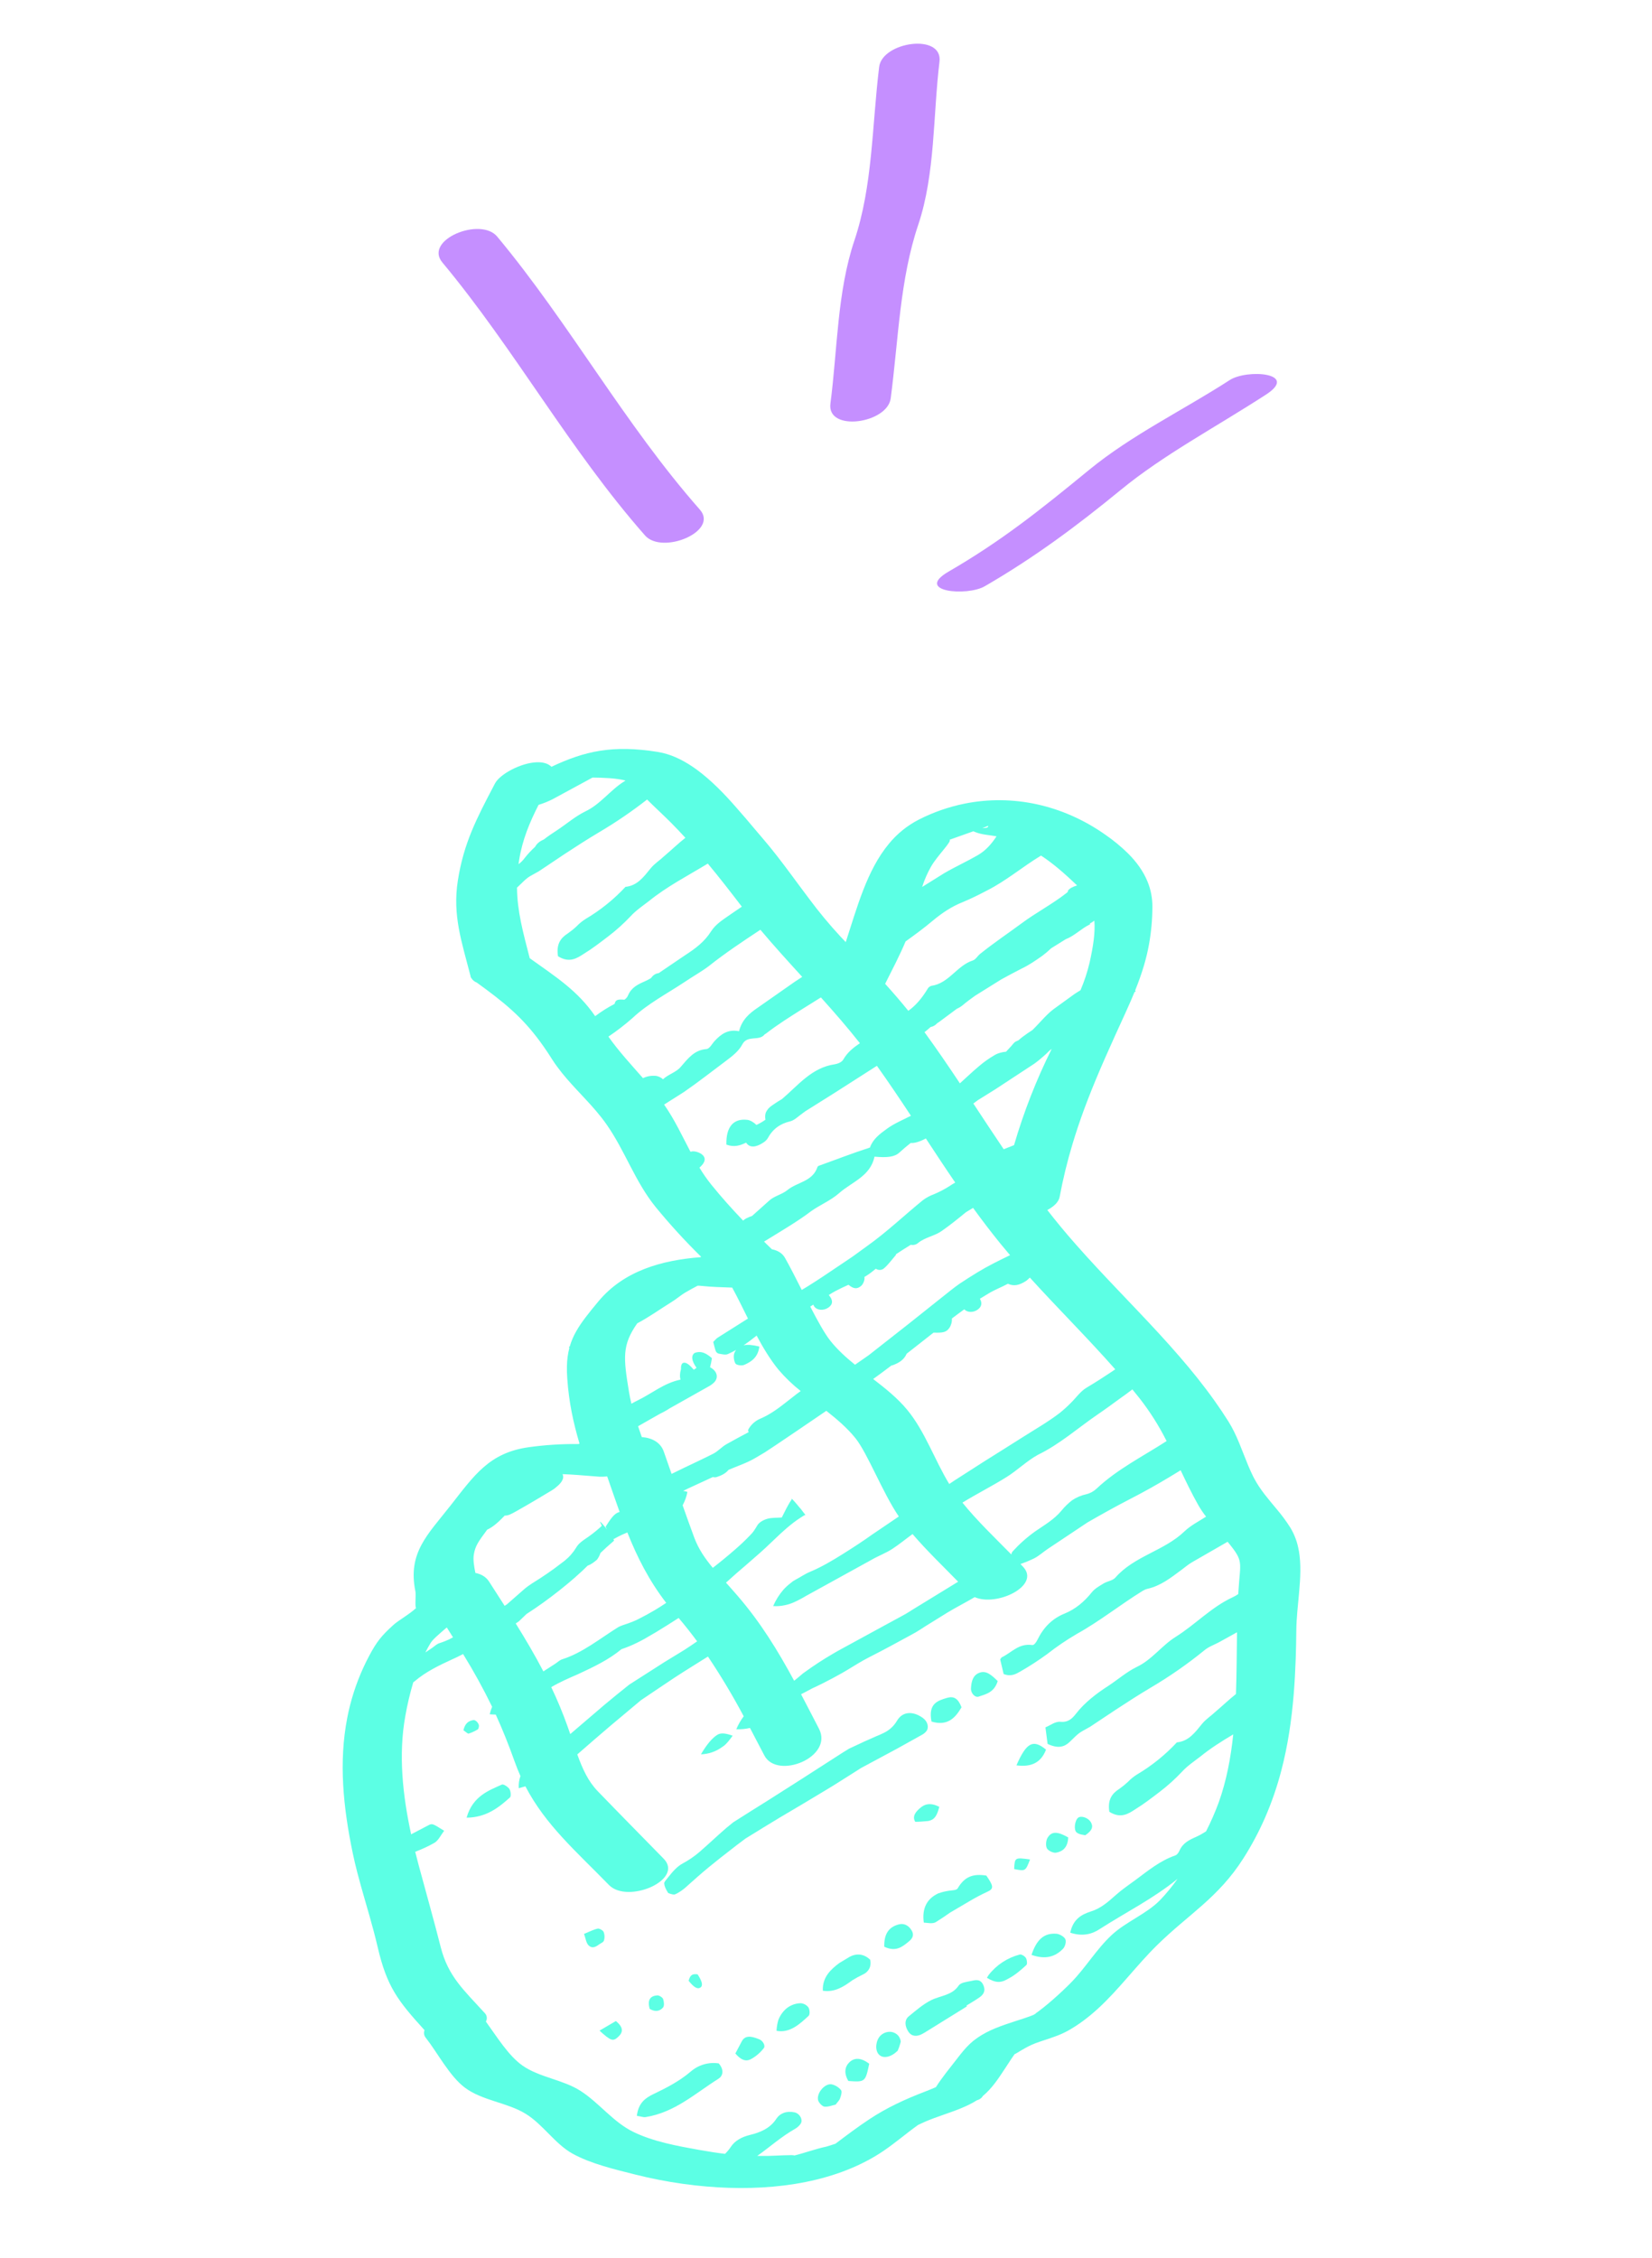 <svg fill="none" height="123" viewBox="0 0 90 123" width="90" xmlns="http://www.w3.org/2000/svg"><path d="m35.14 29.171c.938 1.062 4.037-.217 2.988-1.408-4.115-4.671-7.084-10.119-11.042-14.875-.907-1.089-4.012.177-2.988 1.408 3.96 4.757 6.929 10.204 11.043 14.875z" fill="#c58fff"/><path d="m48.526 21.698c.425-3.25.494-6.466 1.5-9.455.932-2.777.802-5.966 1.157-8.884.188-1.57-3.121-1.086-3.288.289-.395 3.256-.349 6.481-1.351 9.463-.938 2.795-.921 5.95-1.303 8.875-.206 1.566 3.106 1.089 3.285-.287z" fill="#c58fff"/><path d="m53.649 31.938c2.698-1.562 5-3.274 7.411-5.25 2.336-1.916 5.082-3.36 7.906-5.188 1.835-1.188-1.024-1.408-1.974-.793-2.522 1.631-5.339 2.989-7.656 4.889-2.711 2.223-4.781 3.875-7.661 5.546-1.888 1.098 1.012 1.358 1.974.796z" fill="#c58fff"/><g fill="#5cffe4"><path d="m52.902 107.921c-.244.053-.559.077-.679.256-.364.535-.992.538-1.496.79-.445.224-.83.563-1.219.88-.262.215-.201.572-.014.844.186.273.469.25.703.138.055-.026.109-.055.161-.087l2.319-1.438-.028-.042c.234-.145.472-.281.698-.438.203-.14.368-.332.231-.662-.156-.376-.439-.294-.676-.241z"/><path d="m55.555 106.48c-.672.175-1.268.566-1.694 1.114l-.095.151c.087.058.18.106.277.144.434.188.693.013.944-.125.333-.179.64-.448.929-.712.058-.054.036-.286-.027-.388-.063-.102-.249-.207-.334-.184z"/><path d="m57.562 105.349c-.728-.062-1.104.375-1.366 1.149.768.273 1.296.1 1.717-.332.108-.111.188-.375.129-.516-.059-.141-.317-.287-.48-.301z"/><path d="m46.245 112.38c-.245.26-.25.615-.028.988.916.066.927.058 1.138-.938-.458-.349-.829-.347-1.111-.05z"/><path d="m48.555 110.694c-.108-.012-.218.001-.321.037-.103.037-.196.096-.273.174-.254.261-.301.772-.094 1.006.188.217.532.2.864-.042.022-.02.046-.038.173-.145.055-.124.101-.252.138-.383l.026-.093c.019-.094-.062-.272-.144-.364-.099-.102-.229-.169-.369-.19z"/><path d="m45.312 113.552c-.375-.071-.844.487-.74.872.036.132.229.331.341.342.214.022.423-.07.611-.11.102-.138.202-.225.243-.343.051-.142.12-.362.051-.45-.131-.156-.308-.265-.506-.311z"/><path d="m43.778 98.25 1.299-.781.324-.197.45-.283.98-.621.076-.049 1.938-1.041 1.41-.784c.076-.044.144-.1.201-.167.17-.195.093-.529-.158-.719-.493-.375-1.104-.422-1.43.136-.164.28-.406.506-.698.651-.141.074-.259.12-.433.193l-.653.289-.829.388-.331.204-2.286 1.47-1.875 1.193-.862.539-.958.607c-.267.212-.527.432-.777.662l-.639.58c-.17.155-.277.25-.423.375-.276.236-.577.442-.897.615-.318.166-.569.464-.796.75-.083.112-.261.29-.221.365.004.104.056.254.209.5.079.038.163.065.25.08.034.005.068.007.102.005.054-.02.107-.045.158-.073.199-.113.383-.251.548-.409.375-.336.75-.669 1.14-.991l.628-.507.924-.72.463-.348 1-.616.866-.527z"/><path d="m52.382 93.011c-.181-.489-.427-.614-.767-.519-.531.153-1.059.312-.868 1.296.873.263 1.299-.201 1.635-.776z"/><path d="m53.322 92.427c.396-.134.842-.224 1.033-.844-.361-.354-.642-.597-1.011-.449-.336.134-.425.453-.446.847-.014.258.22.519.424.447z"/><path d="m32.905 105.714c.045-.152.039-.315-.018-.463-.038-.09-.236-.201-.323-.183-.228.048-.438.162-.746.288.086.236.114.483.237.613.203.212.409.09.581-.038.094-.069.234-.113.269-.217z"/><path d="m39.46 95.092.069-.062c.044-.043.087-.09.13-.139.086-.101.169-.214.256-.333-.379-.136-.632-.164-.821-.057-.288.171-.594.538-.907 1.072.414-.013.814-.15 1.149-.393z"/><path d="m27.346 97.219c-.672.308-1.592.61-1.926 1.805 1.103-.007 1.806-.604 2.364-1.104.068-.059.043-.343-.032-.459-.075-.116-.324-.279-.406-.241z"/><path d="m55.375 96.173c.838.111 1.345-.165 1.612-.856-.703-.578-1.064-.398-1.612.856z"/><path d="m49.863 99.25c.242 0 .469-.026.606-.036.116-.003.23-.035.33-.092.176-.109.276-.32.375-.688-.466-.238-.792-.168-1.062.077-.191.168-.442.426-.249.739z"/><path d="m33.553 110.102-.891.523c.632.578.742.603 1.039.319.259-.248.253-.511-.147-.842z"/><path d="m36.125 109.362c.072-.085.052-.318 0-.461-.033-.09-.222-.204-.316-.196-.353.027-.562.212-.412.738.326.189.564.11.728-.081z"/><path d="m38.157 108.278c.152-.101.1-.335-.154-.72-.283-.033-.4.026-.487.351.266.335.474.481.641.369z"/><path d="m37.62 112.863c-.616.525-1.304.875-2.041 1.229-.421.206-.799.472-.884 1.174.224.035.36.089.476.07 1.597-.254 2.71-1.3 3.969-2.088.231-.144.336-.461.018-.837-.274-.042-.553-.023-.818.055-.265.078-.51.213-.718.397z"/><path d="m53.734 102.178c-.701-.109-1.175.036-1.562.7-.062.102-.296.101-.464.125-.201.028-.398.077-.589.144-.604.28-.902.798-.791 1.593.198.011.479.082.654-.026.268-.165.526-.341.782-.521l1.074-.632c.308-.183.625-.35.951-.5.378-.17.328-.324-.054-.883z"/><path d="m46.197 106.659-.472.284c-.451.335-.933.768-.897 1.509.67.102 1.168-.25 1.606-.569.185-.115.376-.22.573-.313.293-.13.482-.415.401-.806-.369-.354-.81-.364-1.211-.105z"/><path d="m43.625 109.132c-.175.002-.348.041-.508.115-.159.073-.301.179-.417.311-.127.143-.228.307-.296.485-.057.193-.091.391-.099.592.741.139 1.287-.391 1.75-.817.077-.071.062-.335-.011-.456-.05-.066-.113-.12-.185-.16-.072-.039-.152-.063-.234-.07z"/><path d="m41.345 111.089-.027-.009c-.401-.162-.739-.209-.914.144-.11.209-.219.414-.341.645.38.453.659.423.882.291.261-.149.49-.349.672-.589.009-.013.016-.027.021-.042.036-.154-.101-.369-.294-.44z"/><path d="m48.968 104.837c-.53.137-.812.5-.794 1.217.637.303.992 0 1.343-.29.169-.138.313-.325.144-.605-.169-.279-.425-.393-.693-.322z"/><path d="m57.53 100.931c.369-.062.642-.285.666-.831-.598-.342-.925-.343-1.139.045-.074.137-.098.422-.017.557.081.135.347.252.49.229z"/><path d="m59.125 99.981c.389-.261.449-.477.294-.727-.141-.226-.508-.352-.677-.231-.184.131-.264.664-.086.807.156.124.378.126.469.151z"/><path d="m55.25 101.822c.617.122.618.121.866-.521-.833-.114-.831-.114-.866.521z"/><path d="m70.757 84.476c-.072-.442-.227-.866-.458-1.25-.221-.349-.466-.681-.733-.996-.445-.538-.904-1.053-1.241-1.692-.019-.036-.038-.071-.056-.107-.396-.8-.641-1.629-1.025-2.413-.098-.201-.206-.396-.324-.585-.243-.386-.497-.765-.762-1.135-.586-.824-1.22-1.612-1.881-2.375-.371-.43-.749-.853-1.134-1.271-1.489-1.621-3.056-3.181-4.504-4.826l-.169-.193c-.104-.12-.208-.24-.312-.36-.114-.134-.229-.269-.341-.406l-.051-.062c-.241-.292-.478-.587-.709-.885.355-.188.618-.431.671-.713.183-.977.418-1.943.705-2.894.048-.158.096-.315.146-.472.201-.631.42-1.25.654-1.86l.047-.038c-.014.011-.029.02-.044.03.604-1.574 1.312-3.118 2.074-4.785.099-.216.193-.426.282-.632.075-.172.146-.341.214-.507.023-.013.047-.025.07-.037l-.034-.05c.188-.469.352-.924.486-1.382.108-.367.197-.739.266-1.116.123-.679.186-1.367.188-2.057.004-.473-.086-.943-.266-1.381-.231-.567-.601-1.073-1.062-1.534-.386-.378-.804-.722-1.25-1.028-2.308-1.621-5.038-2.209-7.654-1.683-.864.175-1.7.466-2.486.866-.632.323-1.191.774-1.64 1.324-1.199 1.444-1.733 3.474-2.348 5.354-.098-.103-.197-.207-.295-.312-.601-.649-1.167-1.331-1.694-2.042-.339-.448-.671-.901-1.006-1.352-.506-.681-1.018-1.356-1.573-1.996-.119-.139-.242-.283-.367-.431-.312-.375-.649-.769-1-1.166-.666-.768-1.399-1.524-2.189-2.102-.588-.428-1.207-.756-1.857-.908-.085-.02-.17-.037-.256-.051-2.464-.395-3.981-.048-5.796.808-.188-.188-.475-.257-.797-.246-.875.029-2.016.653-2.277 1.151l-.051.096c-.954 1.819-1.656 3.159-1.975 5.199-.296 1.893.209 3.328.688 5.188.003.054.025.105.062.144.067.102.165.18.279.222 1.521 1.1 2.467 1.878 3.457 3.225.134.183.269.375.406.582.062.09.12.183.181.279.014.023.029.046.044.069.105.167.215.326.331.479.625.844 1.395 1.557 2.073 2.351.2.235.393.477.571.731l.01.014c1.018 1.456 1.539 3.093 2.669 4.494.778.95 1.607 1.856 2.482 2.716l-.03.023c-2.116.163-4.176.741-5.562 2.404-.527.634-.932 1.136-1.216 1.64-.147.257-.263.529-.346.812l-.049.041c.008.013.017.026.027.039-.084.327-.129.663-.134 1-.005.208 0 .43.018.671.091 1.312.327 2.395.667 3.547-.019.007-.036.016-.054.025-.911-.01-1.821.048-2.724.174-2.141.307-2.949 1.521-4.25 3.178-1.25 1.596-2.34 2.569-1.912 4.676.041.203-.039.807.036.907-.356.338-.938.654-1.231.917-.648.586-.914.915-1.317 1.674-.458.858-.81 1.767-1.049 2.709-.058.226-.108.453-.152.681-.468 2.402-.224 4.868.304 7.393.072.345.154.687.242 1.029.064.247.13.493.199.738.306 1.098.647 2.188.905 3.301.508 2.196 1.105 2.948 2.559 4.553-.028.071-.035.148-.022.222.013.075.047.144.097.201.644.823 1.291 2.086 2.125 2.71.946.71 2.312.808 3.312 1.425.938.575 1.592 1.634 2.549 2.168.993.553 2.322.863 3.427 1.142.842.212 1.694.378 2.554.5.438.063.883.113 1.332.151 3.191.272 6.57-.098 9.182-1.654.625-.37 1.244-.871 1.812-1.312.164-.125.341-.261.519-.387l.204-.096c.072-.034.147-.067.224-.101.294-.125.611-.238.934-.351.641-.224 1.304-.453 1.847-.799.1-.024.19-.076.262-.15.023-.023.042-.051.056-.08.009-.008.019-.015.029-.023.464-.391.812-.91 1.157-1.437.125-.188.244-.375.369-.563.062-.087.119-.173.179-.258.089-.017.589-.39 1.143-.597.141-.053.287-.102.438-.152.195-.062.393-.13.587-.201.249-.086.49-.192.722-.317.291-.163.572-.345.841-.543.28-.208.549-.43.806-.666 1.162-1.063 2.096-2.353 3.23-3.466 1.707-1.679 3.328-2.573 4.697-4.726.448-.704.842-1.442 1.176-2.206.366-.839.664-1.706.894-2.592.351-1.344.555-2.724.671-4.138.052-.642.087-1.292.11-1.949.017-.505.027-1.014.032-1.527.006-.665.088-1.36.15-2.051.073-.791.116-1.574-.012-2.3zm-9.066-8.784c.125.154.25.308.375.464.574.732 1.073 1.52 1.49 2.351-1.286.832-2.683 1.526-3.812 2.588-.157.15-.351.257-.562.308-.275.06-.536.17-.77.326-.218.168-.415.36-.588.574-.404.484-.929.779-1.428 1.125-.446.318-.856.683-1.225 1.087-.041.049-.066.109-.073.172-.903-.919-1.864-1.833-2.665-2.826.786-.485 1.616-.901 2.4-1.391.591-.369 1.099-.875 1.707-1.212 1.196-.58 2.174-1.456 3.25-2.194.403-.274.796-.562 1.188-.849.248-.174.486-.347.715-.524zm-.934-1.094c-.059.041-.119.082-.181.125-.454.304-.915.598-1.386.879-.334.199-.567.551-.852.826-.191.195-.393.378-.606.549-.652.5-1.367.904-2.055 1.343s-1.375.866-2.062 1.298l-1.606 1.03-.295.198c-.8-1.312-1.319-2.865-2.289-4.039-.524-.636-1.183-1.163-1.855-1.68.347-.25.675-.494.991-.734.021-.002.042-.007.062-.014.322-.117.619-.279.772-.631.493-.386.971-.766 1.464-1.149.513.019.699-.02.863-.258.1-.151.147-.331.136-.511.223-.17.448-.337.676-.5.154.171.465.192.713.028.265-.176.25-.406.143-.592l-.007-.011c.155-.098.312-.194.469-.286.334-.205.711-.343 1.058-.531.32.146.61.092 1-.161l.062-.051c.047-.039.091-.081.133-.125 1.526 1.683 3.147 3.29 4.65 4.995zm-17.159 7.576c-.279-.343-.438-.514-.471-.527-.009-.004-.011 0-.007.016.004.016.014.009.004.034-.029.044-.059.09-.092.14-.125.204-.263.476-.441.834-.261.02-.547 0-.797.073-.207.062-.441.188-.542.367-.049.085-.102.168-.157.25-.068.104-.148.199-.237.285-.25.262-.516.512-.789.75-.401.351-.812.688-1.236 1.018-.438-.529-.782-1.035-1.011-1.65-.216-.583-.427-1.169-.633-1.758.125-.228.213-.474.261-.729-.075-.028-.154-.046-.234-.054l.269-.133 1.354-.625c.069.022.143.022.212 0 .259-.084.489-.201.641-.391.482-.206.987-.371 1.438-.634l.536-.317.582-.385 1.163-.785 1.606-1.094c.579.456 1.136.931 1.587 1.49.654.812 1.478 2.966 2.363 4.267-.486.326-.969.657-1.454.985-.431.312-1.028.703-1.601 1.062s-1.161.708-1.794.972c-.278.116-.526.295-.794.433-.092.047-.177.107-.253.177-.14.106-.27.225-.388.355-.232.268-.422.571-.562.896.207.015.414 0.0.617-.043.178-.035.352-.09.517-.164.226-.103.446-.219.658-.347l3.554-1.959c.392-.229.779-.364 1.14-.598.383-.25.738-.544 1.108-.812.772.901 1.653 1.744 2.483 2.596l-2.25 1.379c-.282.166-.5.328-.833.5l-.941.511-1.88 1.026c-.306.169-.619.331-.92.511-.532.309-1.047.646-1.544 1.008l-.087.062c-.159.138-.318.27-.478.399-.884-1.633-1.823-3.174-3.099-4.649-.216-.25-.421-.478-.615-.696.383-.347.768-.688 1.162-1.019l.68-.595.318-.288.166-.158.661-.625c.224-.205.453-.403.694-.588.121-.092.246-.181.375-.264.102-.066.25-.166.276-.152-.014-.007-.1-.123-.281-.36zm-10.148 1.75-.007-.018-.017-.043c-.004-.016-.008-.033.005-.027.013.006-.006.012.022 0l.219-.12c.149-.078.302-.148.458-.209.016-.006.032-.014.048-.022.537 1.346 1.166 2.6 2.117 3.837-.204.138-.412.27-.625.397-.289.171-.584.331-.884.482-.101.053-.206.1-.312.141l-.256.098c-.195.07-.404.121-.576.229-.973.611-1.923 1.381-3 1.722-.144.041-.26.161-.388.244l-.651.42c-.464-.891-.971-1.75-1.507-2.611.058-.039.116-.077.174-.117l.411-.396c.625-.401 1.226-.838 1.809-1.299l.433-.352.375-.319c.141-.125.279-.25.415-.375.102-.097.203-.196.304-.294.188-.062.354-.193.509-.325.081-.111.144-.234.188-.364.203-.196.409-.388.625-.57l.114-.099zm-1.963 7.284c.829-.386 1.658-.772 2.37-1.363.29-.097.572-.213.846-.349.136-.066.27-.137.403-.21l.644-.375c.412-.25.819-.507 1.222-.767.359.424.693.848 1.008 1.274-.24.166-.481.331-.727.486l-1.046.639-1.926 1.232c-.456.359-.904.73-1.351 1.101l-1.863 1.594c-.048-.139-.098-.281-.149-.427-.259-.725-.555-1.436-.886-2.131.461-.273.954-.486 1.455-.704zm13.75-20.544c-.026-.039-.055-.077-.085-.114.116-.074.233-.147.354-.211.233-.125.476-.237.719-.346.287.236.476.243.692.058.112-.098.206-.328.176-.485.164-.094.319-.202.465-.322.052-.041.104-.081.156-.125.068.048.151.07.234.065s.161-.04.222-.096c.22-.188.396-.438.649-.732l-.023-.016c.27-.181.544-.354.821-.525.068.015.138.014.205-.001s.13-.046.184-.09c.383-.32.907-.385 1.291-.657.457-.319.892-.669 1.323-1.024l.392-.239c.479.661.974 1.312 1.494 1.952.172.211.346.419.522.625-.603.289-1.202.585-1.768.929-.333.203-.662.412-.988.629-.321.224-.625.478-.932.719l-1.844 1.469-1.919 1.507-.239.188-.299.209-.459.318c-.491-.398-.956-.819-1.341-1.303-.312-.391-.697-1.091-1.097-1.865l.168-.107c.011.031.025.062.043.09.138.22.5.259.771.076.271-.183.231-.395.113-.575zm6.484-6.043c-.266.17-.547.316-.838.438-.215.078-.417.186-.601.322-1.016.826-1.968 1.739-3.045 2.504l-.792.575-.801.539c-.533.361-1.067.722-1.614 1.062-.116.072-.233.144-.351.213-.321-.634-.636-1.258-.915-1.75-.146-.258-.404-.406-.713-.466-.144-.139-.286-.278-.427-.417.932-.576 1.843-1.106 2.566-1.658.494-.351 1.077-.584 1.529-.986.703-.617 1.695-.913 1.925-1.984.683.062 1.087.021 1.354-.223.2-.183.406-.358.618-.524.198.019.474-.059.824-.244.527.804 1.056 1.607 1.6 2.402-.109.062-.217.127-.32.197zm3.522-2.234-.562.221c-.558-.825-1.104-1.657-1.653-2.489l.046-.036.203-.15c.368-.23.652-.407.938-.584l2.129-1.397c.204-.148.399-.308.585-.478.125-.105.233-.246.367-.331-.839 1.683-1.525 3.438-2.052 5.244zm4.085-12.143.046.069c.087-.045.169-.098.246-.158.054.654-.062 1.405-.263 2.302-.121.509-.285 1.006-.491 1.488-.138.089-.284.172-.41.267l-1.062.769c-.406.306-.75.75-1.149 1.136-.176.114-.35.229-.516.356-.083.062-.166.131-.244.202-.041.019-.081.039-.125.056-.11.047-.188.168-.271.263-.084.095-.188.203-.28.302-.106.008-.21.026-.312.056-.123.032-.24.082-.347.15-.281.166-.548.356-.797.568-.363.301-.705.633-1.058.949-.625-.938-1.261-1.871-1.928-2.788.054-.043.108-.086.161-.13l.172-.151c.136-.024.26-.095.35-.199.025-.022.054-.04.084-.055l.996-.74c.109-.048.212-.109.305-.184.222-.188.452-.359.688-.526l1.422-.887c.375-.208.75-.405 1.121-.596.398-.188.762-.441 1.121-.694.168-.126.328-.262.479-.407l.791-.493c.473-.181.843-.573 1.294-.796l.044-.026-.062-.097zm-5.5-5.256c.036.102-.107.125-.312.125.107-.033.211-.075.311-.125zm-3.102 2.219c.319-.569 1.159-1.386 1.004-1.458.381-.139.88-.312 1.298-.462.039.017.071.03.116.048.356.142.763.155 1.147.227l-.018.026c-.28.422-.598.77-1.016 1.008-.594.343-1.219.625-1.817.974l-1.202.75c.124-.387.287-.76.487-1.113zm-2.496 6.375c.396-.789.782-1.526 1.106-2.294.5-.359 1-.725 1.474-1.125.506-.423 1.032-.777 1.648-1.021.458-.188.875-.401 1.306-.625 1.053-.531 1.938-1.294 2.951-1.906.676.441 1.282.978 1.965 1.625-.117.035-.23.081-.338.139-.066.042-.124.095-.171.157l.059.087-.037-.056c-.025.029-.053.056-.083.081-.786.618-1.671 1.073-2.472 1.671-.728.539-1.481 1.04-2.24 1.65-.141.11-.239.307-.398.359-.867.278-1.307 1.25-2.257 1.382-.045.013-.087.035-.124.065-.036.03-.066.067-.088.109-.286.47-.621.886-1.046 1.188-.414-.511-.836-1-1.266-1.474zm-19.951-6.707c.177-1.13.579-2.077 1.062-3.028.267-.081.526-.185.775-.312.722-.392 1.443-.783 2.164-1.174.62.008 1.268.028 1.798.161l-.07.046c-.76.472-1.296 1.25-2.125 1.639-.554.273-1.031.693-1.551 1.034-.237.152-.473.312-.701.49-.2.086-.375.204-.478.401-.207.188-.398.394-.571.614-.093.128-.205.24-.333.332.009-.068.019-.135.03-.201zm4.147 8.486c-.955-1.388-2.111-2.118-3.567-3.16-.371-1.444-.681-2.554-.693-3.847.016-.013.031-.026.046-.04.225-.206.429-.448.691-.596l.448-.25.464-.309.934-.626c.625-.41 1.25-.812 1.894-1.196.907-.536 1.779-1.131 2.61-1.78.427.427.875.833 1.301 1.261.271.273.533.547.786.824-.396.312-.759.664-1.144.989-.244.233-.537.413-.75.676-.375.463-.726.944-1.369 1.007-.639.687-1.374 1.278-2.182 1.754-.178.114-.342.248-.488.401-.147.138-.305.265-.471.381-.393.25-.639.582-.537 1.244.625.394 1.048.102 1.427-.145.441-.268.882-.611 1.312-.938.437-.333.846-.701 1.222-1.101.291-.316.651-.557.991-.819.974-.792 2.12-1.383 3.21-2.044.625.75 1.224 1.525 1.841 2.33l.013.016c-.193.129-.385.259-.575.392-.394.282-.838.537-1.1.951-.368.584-.875.95-1.413 1.3l-1.045.708c-.133.087-.264.179-.397.27-.169.019-.305.109-.422.273-.109.065-.222.124-.338.176-.375.164-.716.329-.9.741-.04.106-.112.196-.207.258-.375-.031-.483.005-.536.229-.371.192-.725.416-1.058.668zm3.277 3.25c-.232-.02-.465.024-.674.125-.645-.739-1.304-1.444-1.883-2.263.456-.306.891-.642 1.304-1.004.837-.791 1.89-1.334 2.854-1.976.43-.291.885-.543 1.301-.853.903-.718 1.861-1.355 2.821-1.988.74.879 1.509 1.724 2.278 2.567l-.407.267-2.011 1.408c-.47.316-.869.666-1.024 1.286-.6-.125-.986.161-1.331.534-.145.156-.271.425-.448.438-.658.051-1 .511-1.391.963-.239.298-.688.411-.971.682-.117-.105-.262-.172-.418-.191zm2.399 5c.018-.013.035-.028.051-.043.182-.172.355-.411.134-.637-.145-.149-.468-.25-.643-.192l-.026.01c-.458-.868-.866-1.758-1.438-2.573l1.085-.688c.791-.545 1.511-1.117 2.267-1.679.339-.257.709-.53.908-.911.277-.529.91-.161 1.211-.538.019-.024.052-.031.077-.051.631-.491 1.305-.912 1.98-1.337l1.014-.634c.728.809 1.445 1.631 2.125 2.495-.35.236-.681.494-.904.888-.081.142-.289.23-.464.259-1.258.18-1.994 1.146-2.875 1.893-.188.108-.375.232-.552.356-.144.093-.259.225-.331.38-.042.125-.048.26-.018.389-.154.112-.32.208-.494.287-.14-.14-.335-.259-.5-.278-.764-.087-1.161.399-1.136 1.349.411.157.75.055 1.073-.108.011.016.022.033.034.048.188.233.51.223.938-.072.081-.055.15-.125.204-.207.271-.506.676-.799 1.218-.926.204-.049.375-.207.547-.338.09-.069.181-.137.272-.204l1.625-1.021 2.289-1.464c.64.896 1.25 1.807 1.854 2.721-.438.226-.898.412-1.3.703-.402.291-.776.571-.932 1.028-1.015.329-1.891.674-2.784.993-.015.004-.029.011-.042.021-.012.01-.022.022-.03.036-.265.812-1.103.826-1.637 1.264-.303.25-.74.327-1.02.599-.296.263-.599.536-.907.812-.241.084-.401.166-.491.255-.598-.625-1.177-1.268-1.735-1.96-.236-.295-.453-.606-.648-.931zm-3.383 8.481c.653-.346 1.25-.777 1.875-1.165.243-.144.5-.375.764-.526.212-.125.431-.244.651-.359.072 0 .143.005.212.013.55.058 1.111.072 1.669.091.292.536.572 1.11.859 1.688l-.231.144-1.419.896c-.081.051-.142.134-.242.233.043.161.079.333.139.5.015.032.036.061.063.085.027.024.058.041.092.051.169.027.366.085.5.026.154-.068.305-.144.452-.228-.033.044-.061.092-.084.142-.075.161-.044.432.044.594.051.093.343.138.476.081.399-.17.757-.415.831-1-.359-.091-.642-.116-.861-.069l.073-.049c.214-.145.433-.316.639-.479.357.666.741 1.306 1.188 1.854.365.428.771.819 1.213 1.167l-.221.161-.618.484c-.412.322-.835.631-1.329.846-.271.107-.501.299-.654.547-.02.03-.035.063-.045.098l.019.069c.003.011.007.022.012.034-.406.214-.809.431-1.208.656-.258.145-.459.386-.721.519-.524.265-1.057.513-1.586.766l-.683.333c-.142-.407-.284-.815-.427-1.221-.179-.507-.657-.746-1.197-.785-.068-.196-.136-.393-.202-.59l.64-.365.551-.312c.151-.072.298-.152.441-.239.02-.012.04-.026.058-.041l2.149-1.209c.117-.061.223-.14.316-.233.239-.26.147-.594-.191-.792l-.042-.022c.044-.163.078-.329.101-.496-.175-.156-.359-.277-.545-.319-.186-.042-.411.019-.445.074-.121.131-.136.363.152.772-.051.032-.1.067-.146.104-.226-.258-.418-.427-.577-.375-.084.028-.125.141-.125.283.021.054-.046.201-.047.305-.013.107-.006.216.021.32v.006c-.892.18-1.562.76-2.347 1.138-.111.054-.22.113-.327.174-.051-.211-.095-.422-.13-.636-.309-1.882-.385-2.549.447-3.743zm-8.901 12.574c.077-.438.214-.646.723-1.331.344-.158.642-.446.92-.731.011-.012.022-.024.031-.037.195.004.332-.068.649-.246.651-.366 1.294-.75 1.934-1.136.09-.053.174-.116.25-.188.093-.072.176-.156.246-.25.116-.159.139-.306.076-.438.479.015 1.045.062 1.992.138.147.006.295.002.441-.014.234.671.453 1.312.677 1.938-.043.009-.085.025-.125.044-.125.062-.237.176-.369.354-.066.09-.136.196-.214.319-.021.03-.039.061-.056.093l.024.046c.017.029.035.062.054.098-.097-.125-.223-.279-.296-.355-.021-.022-.044-.043-.068-.062-.019-.012-.025-.007-.007.028.032.062.054.104.068.138.005.013.01.027.013.041-.003.008.011 0-.007.022l-.095.089c-.261.232-.538.444-.829.636-.172.117-.347.256-.453.438-.168.278-.384.525-.637.728l-.551.416c-.25.183-.507.358-.767.529-.295.191-.606.366-.871.593l-.956.838-.122.079c-.279-.438-.562-.875-.852-1.326-.165-.257-.432-.405-.742-.467-.072-.361-.135-.715-.082-1.024zm-2.353 4.834c.114-.188.438-.462.875-.84.116.183.23.363.34.539l-.099.052-.125.066-.073.031-.146.062c-.099.04-.2.076-.303.109-.147.048-.266.171-.398.261l-.362.243c.09-.18.186-.354.291-.524zm32.86 20.257c.113-.075.188-.08 0 0zm11.146-23.093c-.004.059-.006.118-.01.177-.094.066-.193.123-.296.171-1.171.54-2.041 1.488-3.112 2.16-.76.472-1.296 1.25-2.125 1.641-.554.271-1.031.692-1.551 1.033-.646.414-1.29.912-1.75 1.504-.196.25-.414.491-.846.451-.297-.029-.553.193-.826.302.045.341.079.608.117.902.551.262.896.175 1.184-.089.224-.206.429-.448.688-.596l.447-.25.464-.309.933-.62c.625-.411 1.25-.812 1.894-1.196 1.022-.602 1.998-1.28 2.918-2.028.25-.216.589-.322.88-.489.301-.172.613-.331.912-.504-.017 1.108-.018 2.237-.058 3.363-.379.301-.729.64-1.1.952-.244.233-.536.414-.75.677-.375.463-.725.944-1.369 1.006-.639.687-1.374 1.278-2.182 1.755-.178.114-.343.248-.489.401-.148.138-.305.265-.471.381-.392.25-.638.581-.537 1.244.625.394 1.049.102 1.428-.146.438-.268.881-.61 1.312-.938.436-.333.845-.701 1.221-1.101.291-.317.651-.558.991-.819.557-.454 1.171-.841 1.798-1.213-.134 1.279-.369 2.529-.791 3.706-.198.537-.428 1.063-.688 1.573-.173.116-.355.218-.545.305-.375.165-.717.33-.901.741-.051.115-.133.239-.242.273-.823.286-1.472.825-2.15 1.328-.365.27-.745.525-1.086.83-.414.37-.821.732-1.371.897-.505.165-.955.423-1.105 1.15.664.219 1.193.083 1.62-.207 1.409-.905 2.919-1.656 4.226-2.727-.288.408-.606.795-.95 1.156-.745.762-1.848 1.173-2.631 1.898-.833.771-1.424 1.784-2.217 2.592-.519.527-1.346 1.286-2.041 1.762-.101.044-.273.11-.562.205-.637.209-1.399.433-2 .746-.78.411-1.101.775-1.639 1.474-.375.486-.797.993-1.125 1.516-.209.09-.419.175-.625.255-1.074.414-2.041.859-2.993 1.487-.632.418-1.25.883-1.856 1.341-.198.063-.416.139-.504.159-.588.125-1.162.341-1.75.486.078-.063-1.097.017-1.454.02-.192 0-.375 0-.553 0 .688-.49 1.327-1.063 2.077-1.486.108-.064.203-.149.276-.25.163-.218-.029-.575-.32-.639-.438-.095-.802.055-.99.348-.35.539-.897.75-1.447.885-.438.107-.809.308-1.031.643-.092.139-.199.268-.319.385-.438-.051-.895-.125-1.416-.216-1.171-.211-2.469-.443-3.562-.971-1.109-.534-1.854-1.569-2.889-2.239-.956-.618-2.244-.735-3.166-1.382-.767-.539-1.399-1.575-1.996-2.398.042-.073.059-.157.048-.241-.011-.083-.048-.161-.107-.22-1.131-1.245-1.994-1.99-2.401-3.595-.383-1.512-.807-2.993-1.211-4.5-.062-.23-.122-.461-.179-.695.357-.133.703-.293 1.036-.48.229-.129.357-.427.542-.664-.646-.404-.647-.411-.879-.289-.306.163-.615.319-.921.482-.46-2.118-.699-4.336-.318-6.438.109-.622.253-1.237.434-1.842l.081-.062c.613-.521 1.327-.862 2.048-1.194.098-.038.318-.146.586-.284.575.93 1.103 1.889 1.581 2.873-.057.132-.1.268-.131.408.116.01.226.016.329.017.356.779.693 1.615 1.033 2.568.096.271.201.531.312.78-.075.212-.106.437-.091.662.125-.038.247-.071.361-.102 1.098 2.109 2.75 3.526 4.552 5.375 1.022 1.046 4.106-.28 2.982-1.431-1.198-1.225-2.403-2.445-3.593-3.678-.522-.542-.822-1.198-1.114-2.004l.913-.795.924-.792 1.631-1.366 1-.674.809-.542.5-.323.856-.537.485-.303c.705 1.051 1.355 2.138 1.949 3.255-.165.217-.301.455-.405.707.251.008.501-.016.746-.071.258.486.517.984.782 1.496.695 1.337 3.784.101 2.975-1.458-.332-.639-.652-1.264-.974-1.875.199-.101.396-.206.591-.312.381-.174.803-.386 1.129-.562l.506-.278.295-.173c.391-.236.776-.482 1.182-.688.767-.389 1.523-.799 2.277-1.212.404-.209.668-.411 1.008-.614l.972-.603c.489-.297 1.006-.556 1.5-.849 1.188.531 3.598-.616 2.641-1.647-.049-.052-.099-.105-.148-.157.254-.088.503-.191.745-.308.27-.137.496-.352.75-.52l2.157-1.438c.754-.434 1.513-.859 2.289-1.259.725-.372 1.433-.766 2.125-1.182.217-.134.443-.265.66-.401.292.618.596 1.25.961 1.898.126.22.268.43.425.629-.4.258-.834.475-1.174.799-1.099 1.062-2.737 1.345-3.759 2.512-.148.179-.442.201-.649.328-.228.139-.476.274-.644.483-.41.514-.896.921-1.486 1.16-.671.272-1.144.75-1.473 1.423-.068.138-.188.312-.291.289-.734-.102-1.116.41-1.644.664-.043.02-.062.076-.097.119l.188.797c.413.16.674-.005.917-.142.5-.287.985-.602 1.451-.942.514-.403 1.055-.771 1.619-1.101 1.25-.693 2.37-1.595 3.591-2.348.079-.049.166-.086.256-.109.725-.163 1.276-.604 1.841-1.022.197-.144.382-.308.594-.429l1.932-1.112.046.055c.843 1.031.644 1.02.546 2.615z"/><path d="m43.878 82.551v.009c.023.027.006.002 0-.009z"/><path d="m43.875 82.546c.002.001.003.002.004.003.001.001.001.003.001.005-.002-.002-.004-.005-.004-.007z"/><path d="m25.532 94.444c.175-.058.343-.135.5-.231.038-.021.046-.103.059-.161.029-.134-.166-.364-.297-.345-.258.04-.458.165-.547.556.133.087.236.198.286.181z"/></g></svg>